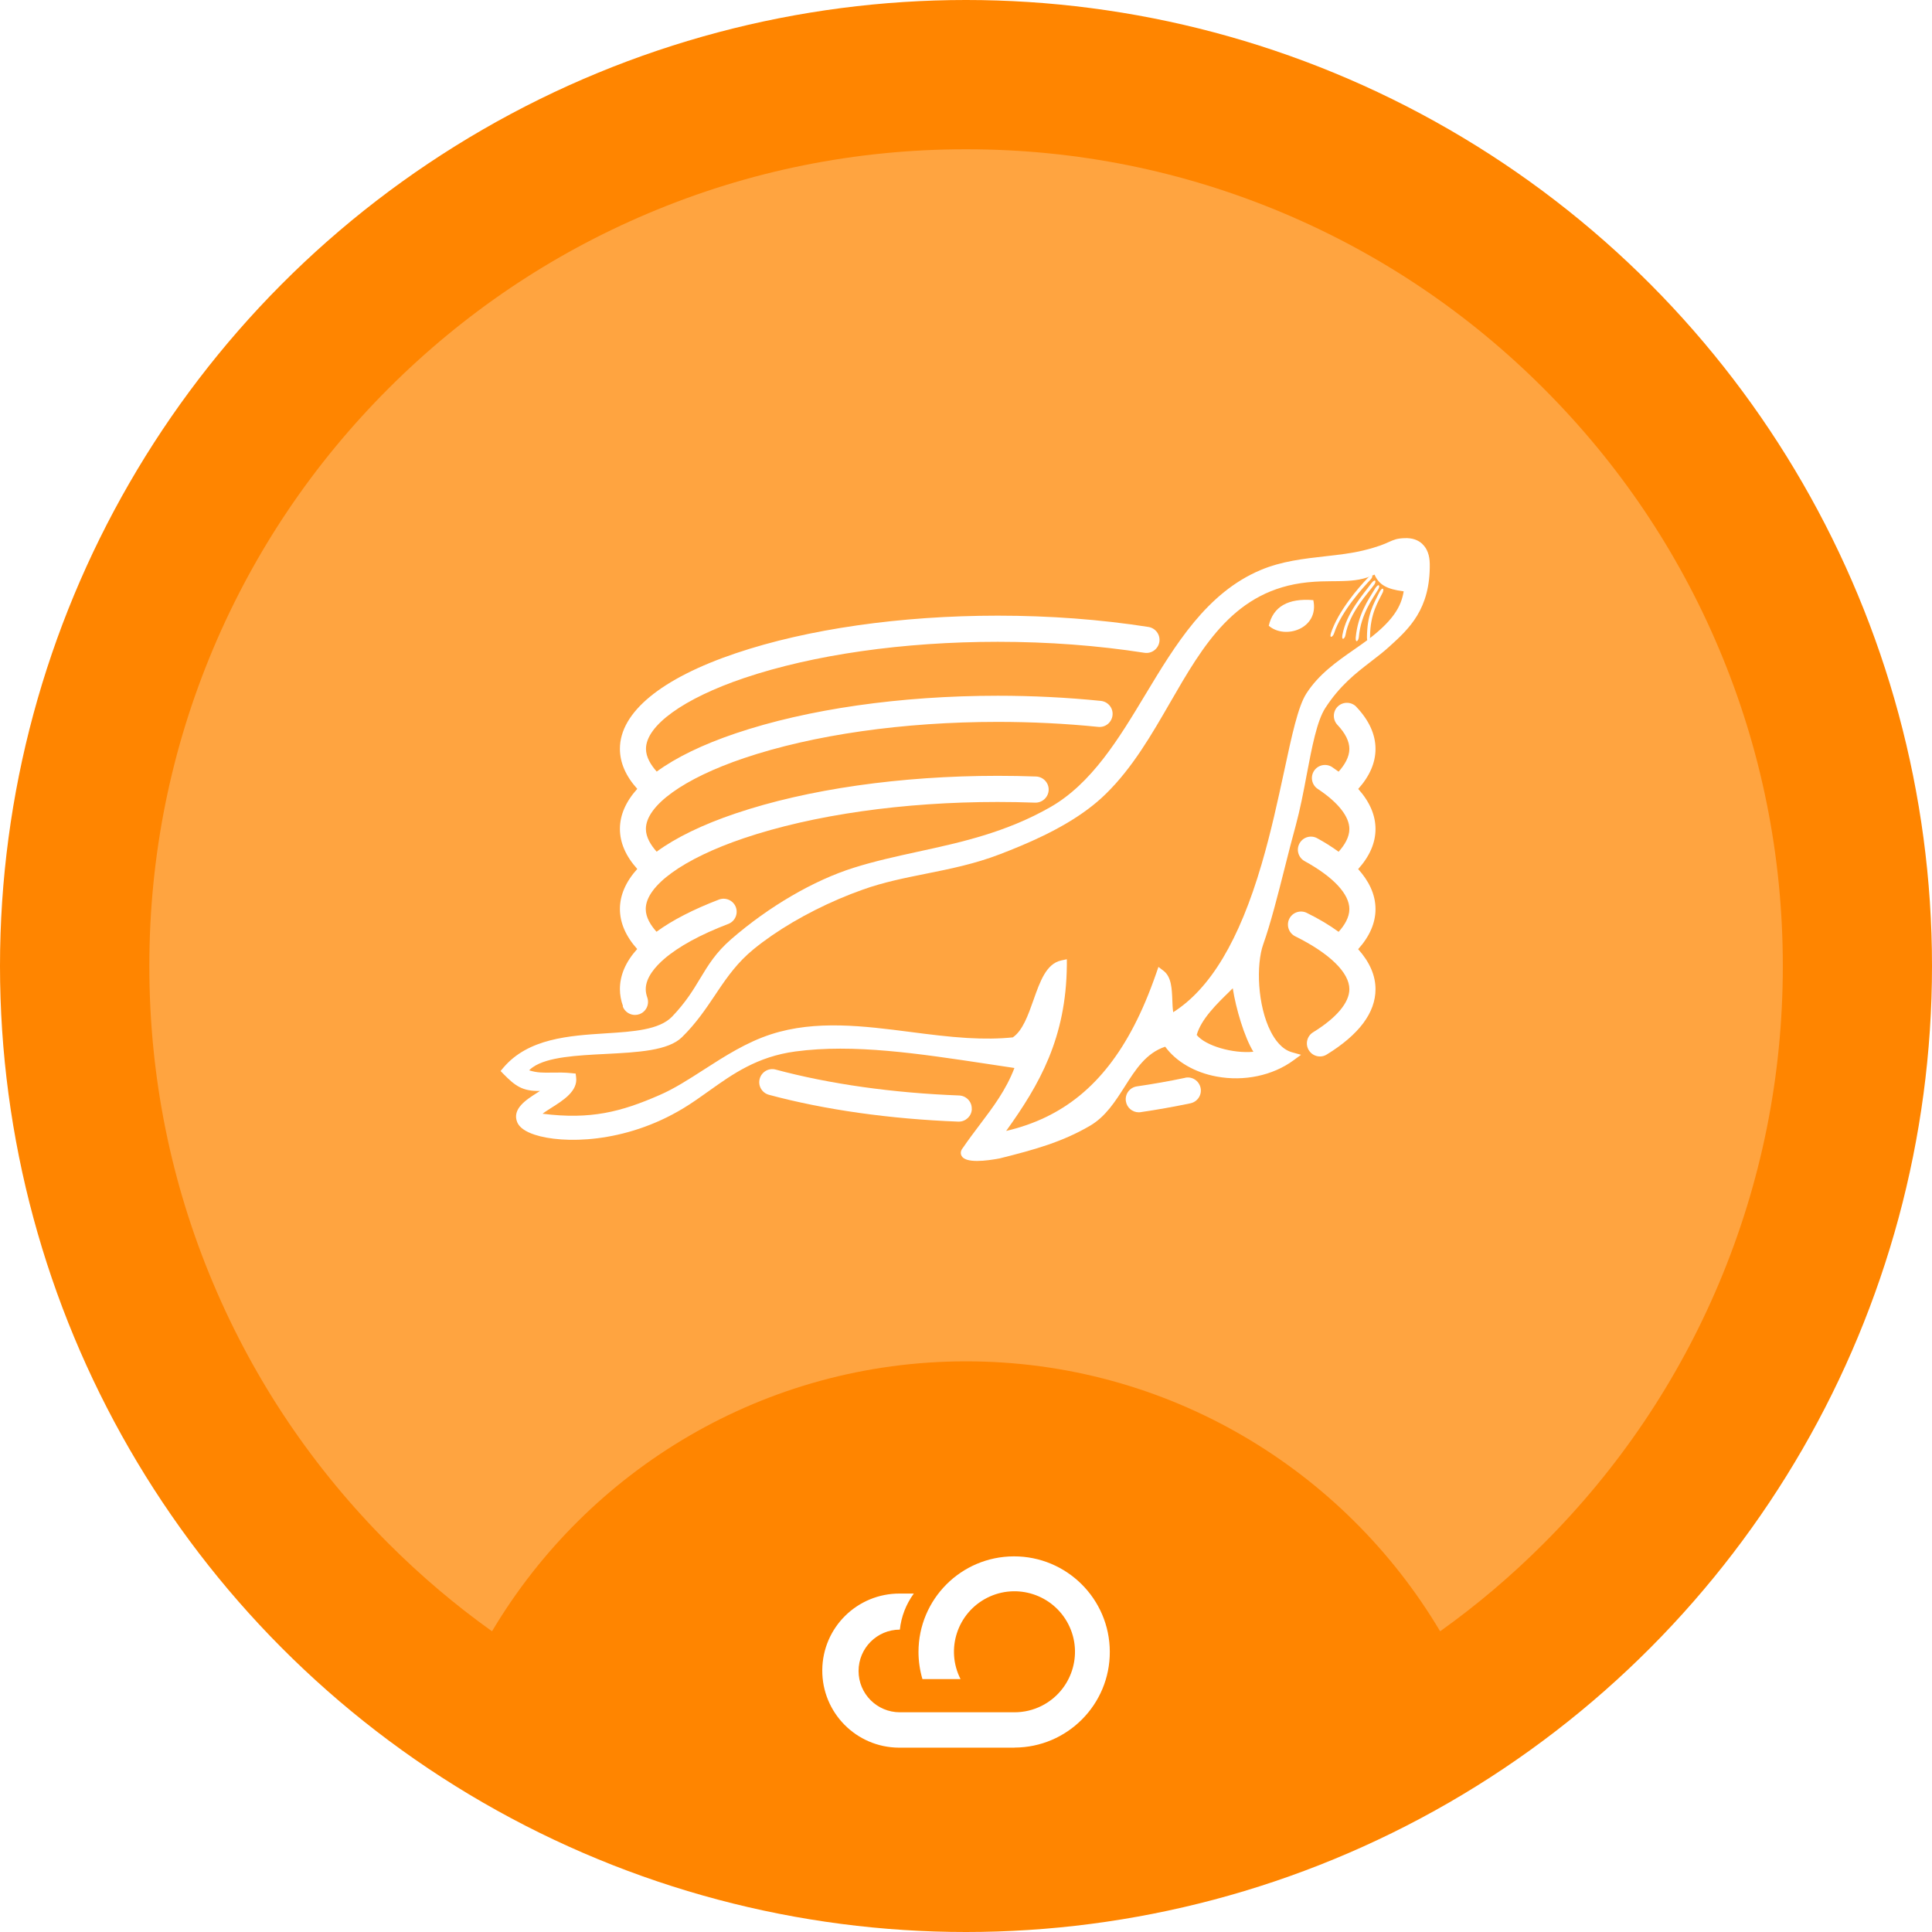 <?xml version="1.0" encoding="UTF-8"?>
<svg id="b" data-name="Layer 2" xmlns="http://www.w3.org/2000/svg" width="255" height="255" xmlns:xlink="http://www.w3.org/1999/xlink" viewBox="0 0 255 255">
  <defs>
    <filter id="d" data-name="drop-shadow-1" x="41.73" y="46.99" width="171" height="131" filterUnits="userSpaceOnUse">
      <feOffset dx="0" dy="0"/>
      <feGaussianBlur result="e" stdDeviation="8"/>
      <feFlood flood-color="#000" flood-opacity=".3"/>
      <feComposite in2="e" operator="in"/>
      <feComposite in="SourceGraphic"/>
    </filter>
  </defs>
  <g id="c" data-name="Maria DB">
    <g>
      <circle cx="127.5" cy="127.5" r="127.5" fill="#ff8500"/>
      <path d="M235.31,127.5c0,14.56-2.85,28.68-8.46,41.96-5.43,12.84-13.21,24.37-23.11,34.27-4.26,4.26-8.82,8.13-13.66,11.58-12.68-21.33-35.95-35.63-62.57-35.63s-49.89,14.3-62.57,35.63c-4.84-3.45-9.4-7.32-13.66-11.58-9.91-9.91-17.69-21.44-23.11-34.27-5.62-13.28-8.46-27.39-8.46-41.96s2.85-28.68,8.46-41.96c5.43-12.84,13.21-24.37,23.11-34.27,9.91-9.91,21.44-17.69,34.27-23.11,13.28-5.62,27.39-8.46,41.96-8.46s28.68,2.85,41.96,8.46c12.84,5.43,24.37,13.21,34.27,23.11,9.91,9.91,17.69,21.44,23.11,34.27,5.62,13.28,8.46,27.39,8.46,41.96Z" fill="#fff" opacity=".25"/>
      <path d="M133.89,230.67h-15.26c-5.62-.04-10.14-4.62-10.1-10.24.04-5.62,4.62-10.13,10.24-10.1h1.84c-1.02,1.4-1.66,3.04-1.84,4.76h0c-3.01,0-5.45,2.44-5.45,5.46s2.44,5.45,5.45,5.45h15.13c1.25,0,2.49-.29,3.61-.86,3.93-2,5.51-6.8,3.51-10.74-2-3.93-6.8-5.5-10.73-3.51-3.94,2-5.51,6.8-3.51,10.73h-5.03c-.34-1.16-.52-2.37-.52-3.58,0-6.96,5.62-12.6,12.58-12.62,6.97-.02,12.65,5.61,12.67,12.58.03,6.97-5.61,12.64-12.58,12.66" fill="#fff"/>
      <g filter="url(#d)">
        <path d="M182.5,78.2c-.57,1.21-1.67,2.77-1.67,5.86,0,.53-.4.89-.41.08.03-3.02.82-4.32,1.67-6.03.39-.7.63-.41.41.1M167.46,82.59c2.16,1.88,6.69.37,5.88-3.38-3.35-.28-5.3.87-5.88,3.38" fill="#fff"/>
        <path d="M180.93,76.46c-.92.98-3.91,4.21-4.85,7.14-.17.5-.65.72-.41-.05.95-2.86,3.57-5.94,4.9-7.31.59-.55.72-.2.36.22M181.4,77.14c-.77,1.1-3.28,3.63-3.81,6.67-.09.52-.55.81-.41,0,.55-2.97,2.71-5.29,3.83-6.84.5-.63.68-.3.39.17M181.93,77.75c-.68,1.16-2.31,3.26-2.58,6.34-.05.53-.47.86-.41.04.29-3,1.6-4.88,2.59-6.51.45-.66.66-.35.4.13" fill="#fff"/>
        <g>
          <path d="M179.03,93.3c-.65-.69-1.75-.72-2.44-.07-.69.65-.72,1.74-.07,2.44,1.05,1.11,1.58,2.18,1.58,3.18,0,1.09-.65,2.14-1.42,3-.27-.2-.56-.4-.85-.6-.79-.52-1.86-.31-2.39.49-.52.79-.31,1.86.49,2.39,2.69,1.78,4.17,3.66,4.17,5.29,0,1.1-.65,2.14-1.42,3-.93-.68-1.89-1.27-2.82-1.78-.83-.46-1.88-.16-2.34.68-.46.83-.16,1.88.68,2.34,3.81,2.1,5.9,4.35,5.9,6.33,0,1.1-.65,2.15-1.42,3-1.19-.87-2.59-1.71-4.2-2.5-.85-.42-1.89-.07-2.31.78-.42.85-.07,1.89.78,2.31,4.54,2.25,7.15,4.79,7.15,6.98,0,1.77-1.7,3.79-4.79,5.69-.81.5-1.06,1.56-.56,2.37.33.53.89.82,1.47.82.31,0,.62-.08.9-.26,4.27-2.63,6.43-5.53,6.43-8.62,0-1.82-.78-3.59-2.29-5.28,1.52-1.69,2.29-3.47,2.29-5.29,0-2-.93-3.77-2.29-5.28,1.52-1.69,2.29-3.47,2.29-5.29s-.77-3.6-2.28-5.29c1.51-1.69,2.28-3.46,2.28-5.28,0-1.91-.85-3.78-2.53-5.55Z" fill="#fff"/>
          <path d="M156.42,142.26c-2.04.43-4.18.81-6.37,1.13-.94.14-1.59,1.01-1.45,1.95.13.86.86,1.47,1.7,1.47.08,0,.17,0,.25-.02,2.26-.33,4.47-.73,6.58-1.17.93-.2,1.53-1.11,1.33-2.04-.2-.93-1.11-1.53-2.04-1.33Z" fill="#fff"/>
          <path d="M128.26,146.38c.04-.95-.71-1.75-1.66-1.79-8.74-.33-17.12-1.51-24.22-3.42-.92-.25-1.86.3-2.11,1.22-.25.92.3,1.86,1.22,2.11,7.35,1.98,15.99,3.2,24.99,3.54.02,0,.04,0,.07,0,.92,0,1.69-.73,1.72-1.66Z" fill="#fff"/>
          <path d="M82.19,132.82c.25.7.92,1.14,1.62,1.14.19,0,.39-.03.58-.1.9-.32,1.36-1.31,1.04-2.21-.13-.37-.2-.74-.2-1.09,0-1.56,1.31-3.02,2.42-3.98,0,0,0,0,0,0,1.89-1.64,4.82-3.24,8.47-4.63.89-.34,1.33-1.33,1-2.22-.34-.89-1.34-1.33-2.22-1-3.37,1.29-6.14,2.71-8.25,4.25-.77-.86-1.42-1.9-1.42-3,0-3.07,4.97-6.65,12.96-9.35,9.13-3.08,21.02-4.78,33.48-4.78,1.65,0,3.31.03,4.95.09.94.03,1.75-.71,1.79-1.66.04-.95-.71-1.75-1.66-1.79-1.68-.06-3.39-.09-5.07-.09-12.82,0-25.1,1.76-34.58,4.96-4.38,1.48-7.89,3.19-10.43,5.05-.77-.86-1.42-1.91-1.42-3,0-3.07,4.97-6.65,12.96-9.35,9.13-3.08,21.02-4.78,33.48-4.78,4.48,0,8.94.22,13.26.66.95.1,1.79-.59,1.89-1.54.1-.95-.59-1.79-1.54-1.89-4.43-.45-9.01-.68-13.61-.68-12.82,0-25.1,1.76-34.58,4.96-4.38,1.48-7.89,3.19-10.43,5.05-.77-.86-1.42-1.91-1.42-3,0-3.07,4.97-6.65,12.96-9.35,9.13-3.08,21.02-4.78,33.48-4.78,6.68,0,13.18.49,19.35,1.45.94.15,1.82-.5,1.97-1.44.15-.94-.5-1.82-1.44-1.97-6.34-.99-13.02-1.49-19.88-1.49-12.82,0-25.1,1.76-34.58,4.96-9.87,3.33-15.3,7.81-15.3,12.61,0,1.83.77,3.6,2.29,5.29-1.51,1.68-2.29,3.46-2.29,5.28s.77,3.6,2.29,5.29c-1.51,1.68-2.29,3.46-2.29,5.28s.77,3.6,2.28,5.29c-1.52,1.69-2.28,3.46-2.28,5.29,0,.75.14,1.51.41,2.26Z" fill="#fff"/>
          <path d="M187.75,71.81c-.58-.55-1.36-.82-2.34-.78-1.05.03-1.45.22-2.06.49-.59.27-1.4.64-3.4,1.13-1.55.38-3.23.57-5.01.77-2.85.32-5.79.65-8.56,1.82-7.11,3-11.23,9.84-15.22,16.46-3.47,5.76-7.06,11.72-12.56,14.85-5.87,3.34-11.77,4.63-17.48,5.87-2.93.64-5.7,1.25-8.43,2.11-5.31,1.67-11.2,5.11-16.18,9.43-2.04,1.77-3.03,3.42-4.09,5.17-.93,1.55-1.9,3.15-3.7,5.04-1.7,1.77-5.14,1.99-8.79,2.22-4.79.31-10.21.65-13.5,4.54l-.36.43.39.4c1.54,1.57,2.5,2.28,4.81,2.23-.13.09-.27.17-.4.26-1.4.89-3.33,2.11-2.6,3.88.28.67,1.06,1.23,2.31,1.64,3.62,1.19,11.83,1.23,19.64-3.51,1.16-.7,2.27-1.5,3.34-2.26,3.13-2.23,6.37-4.54,11.42-5.22,7.68-1.03,16.25.27,25.33,1.64,1.19.18,2.39.36,3.58.54-1.1,2.89-2.8,5.14-4.59,7.51-.74.98-1.5,1.99-2.21,3.03-.42.49-.26.91-.17,1.07.28.5,1.09.66,2.05.66s2.1-.17,2.92-.33h.03c4.67-1.17,8.25-2.16,11.94-4.31,2.07-1.21,3.34-3.22,4.58-5.16,1.45-2.28,2.82-4.44,5.35-5.28,1.45,1.98,3.9,3.41,6.8,3.94,3.61.67,7.39-.13,10.12-2.13l1.01-.74-1.21-.34c-1.35-.38-2.25-1.68-2.77-2.69-1.79-3.47-1.96-8.88-1.01-11.55.96-2.7,1.94-6.53,2.87-10.23.46-1.83.94-3.72,1.42-5.45.58-2.14,1.03-4.47,1.45-6.72.69-3.64,1.35-7.09,2.45-8.79,1.93-2.98,4.01-4.58,6.02-6.13.87-.67,1.68-1.29,2.49-2.03,2.52-2.29,5.37-4.88,5.28-10.89-.02-1.12-.34-1.99-.96-2.58ZM162.32,130.82c.13-.13.26-.25.39-.38.41,2.65,1.52,6.43,2.72,8.38-2.71.26-6.32-.78-7.48-2.22.59-2.1,2.68-4.13,4.37-5.77ZM178.8,85.68c-2.33,1.62-4.73,3.29-6.38,5.86-1.09,1.7-1.91,5.5-2.94,10.31-.81,3.74-1.72,7.98-2.97,12.23-2.93,10.01-6.75,16.41-11.66,19.52-.08-.5-.1-1.07-.12-1.64-.06-1.49-.12-3.02-1.15-3.82l-.68-.52-.28.81c-.92,2.65-1.89,4.95-2.97,7.02-3.98,7.65-9.36,12.07-16.85,13.82,4.41-6.14,7.92-12.27,8.01-21.89v-.77s-.75.16-.75.16c-1.96.43-2.78,2.75-3.65,5.21-.7,1.99-1.43,4.05-2.73,4.94-1.81.19-3.78.21-6.03.08-2.47-.15-5-.47-7.46-.79-6.15-.79-12.51-1.61-18.41.3-3.25,1.05-6.11,2.89-8.88,4.67-2.02,1.3-3.93,2.53-5.88,3.37-5.04,2.2-9.05,3.25-15.41,2.45.32-.25.8-.55,1.16-.78,1.57-.99,3.52-2.22,3.27-4.04l-.06-.48-.48-.05c-1-.11-1.86-.09-2.62-.08-1.09.02-2,.04-3.04-.3.14-.15.31-.29.5-.42,1.94-1.35,5.82-1.55,9.58-1.74,4.26-.22,8.29-.42,10.11-2.23,1.85-1.82,3.12-3.71,4.35-5.54l.4-.6c1.29-1.91,2.61-3.75,4.64-5.42.78-.64,1.6-1.25,2.44-1.83,3.51-2.42,7.8-4.58,12.07-6.09,2.71-.96,5.4-1.5,8.24-2.07,3.18-.64,6.46-1.29,9.83-2.59,3.51-1.35,8.01-3.25,11.63-5.97.83-.62,1.62-1.29,2.35-2.01,3.51-3.44,6.02-7.8,8.45-12.01,4.42-7.66,8.59-14.9,18.15-15.89,1.26-.13,2.34-.14,3.39-.15.45,0,.88,0,1.3-.02,1.49-.04,2.79-.21,4.15-.85.59,1.35,1.63,1.93,3.85,2.21-.32,1.9-1.24,3.94-5.57,7-.3.21-.6.42-.9.63Z" fill="#fff"/>
        </g>
      </g>
    </g>
  </g>
</svg>